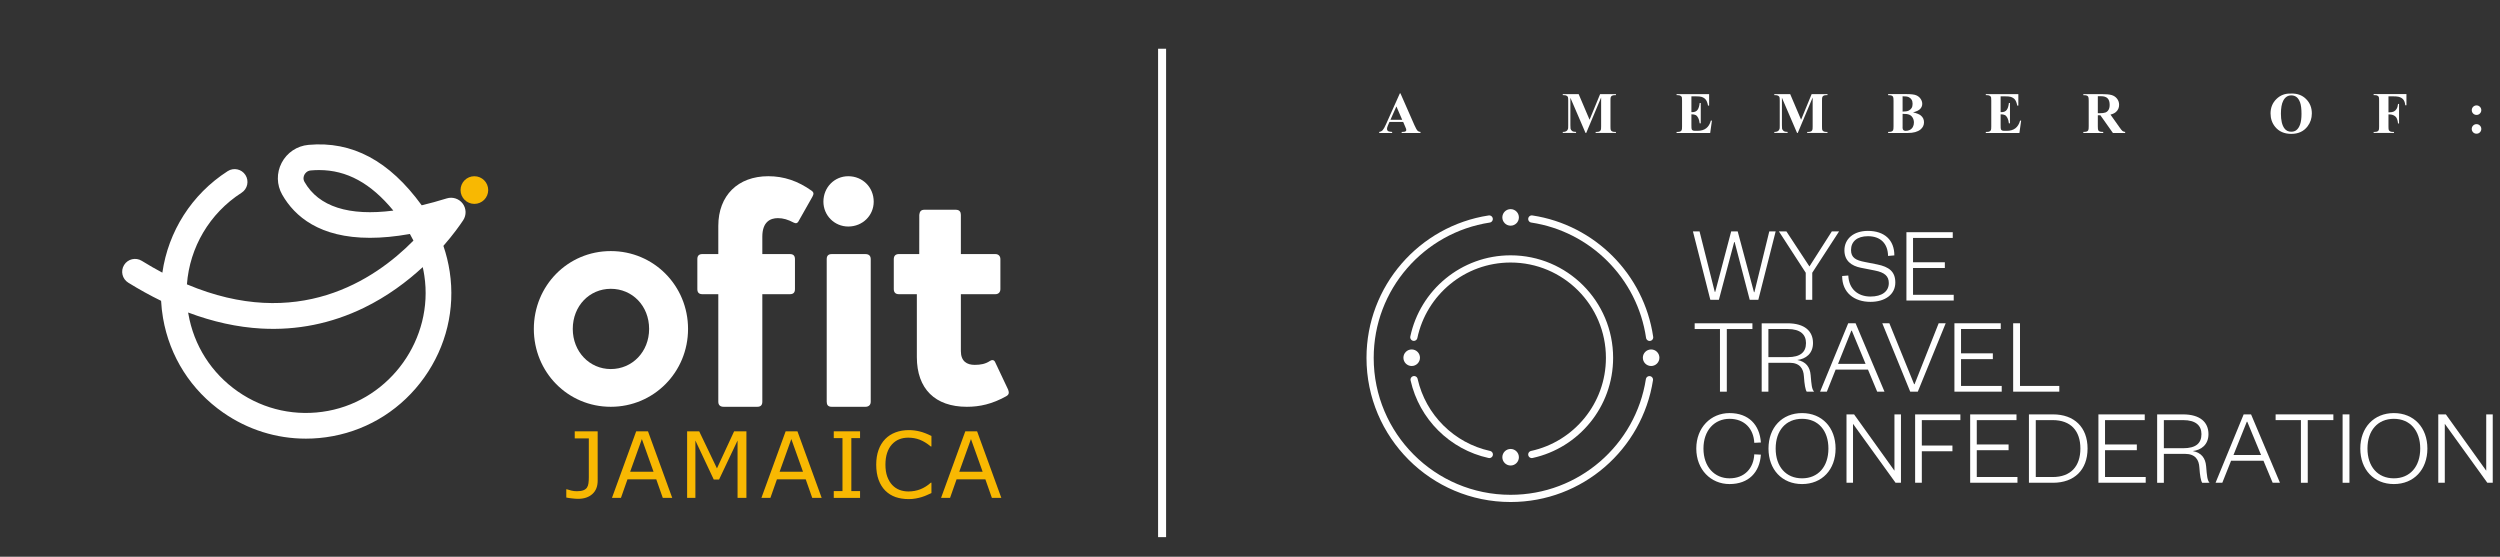 <svg width="312.24px" height="69.536px" enable-background="new 0 0 312.244 69.536" version="1.1" viewBox="0 0 312.24 69.536" xmlns="http://www.w3.org/2000/svg" xmlns:xlink="http://www.w3.org/1999/xlink">
 <rect x="0" y="0" width="312.24" height="69.536" fill="#333333" stroke="none"/>
 <defs>
  <style>.cls-1{fill:#002a60;}.cls-2{fill:#f9b804;}.cls-3{fill:#fff;}</style>
 </defs>
 <defs>
  <rect id="SVGID_113_" x="-125.33" y="-139.13" width="1904" height="1054.8"/>
 </defs>
 <clipPath id="SVGID_2_">
  <use overflow="visible" xlink:href="#SVGID_113_"/>
 </clipPath>
 <line x1="145.14" x2="145.14" y1="6.086" y2="67.086" fill="none" stroke="#fff" stroke-miterlimit="10"/>
 <g transform="matrix(.203 0 0 .203 -4.003 -1.417)">
  <path d="m320.09 123.91c0 4.699-3.812 8.512-8.512 8.512s-8.508-3.812-8.508-8.512 3.809-8.508 8.508-8.508 8.512 3.809 8.512 8.508" fill="#f8b802"/>
  <g fill="#fff">
   <path d="m216.03 111.61c-1.68 0-3.383 0.078-5.109 0.234-2.406 0.215-3.531 1.902-3.906 2.621-0.441 0.844-1.023 2.551 0.062 4.453 8.691 15.23 27.348 21.156 54.656 17.629-13.914-16.898-28.688-24.937-45.703-24.937m-80.562 87.637c0.039 0.246 0.082 0.488 0.125 0.734 3.371 19.555 14.199 36.562 30.492 47.891 16.289 11.324 36.012 15.551 55.535 11.898 38.453-7.195 65-44.516 59.172-83.195-0.266-1.773-0.594-3.527-0.977-5.254-9.586 8.855-21.719 18.004-36.301 25.082-19.898 9.656-41.105 13.934-63.027 12.715-14.695-0.816-29.746-4.121-45.02-9.871m72.391 77.609c-18.055 0-35.645-5.477-50.793-16.012-19.793-13.762-32.949-34.422-37.047-58.176-0.609-3.543-1.004-7.082-1.188-10.609-6.703-3.266-13.441-6.988-20.203-11.168-3.711-2.297-4.859-7.164-2.562-10.875 2.293-3.715 7.16-4.859 10.875-2.566 4.293 2.656 8.516 5.078 12.668 7.281 3.617-25.23 17.949-48.172 40.195-62.457 3.668-2.359 8.559-1.297 10.918 2.375 2.359 3.676 1.293 8.562-2.379 10.918-19.758 12.691-31.93 33.668-33.625 56.359 67.945 28.66 115-2.203 139.37-26.91-0.68-1.383-1.406-2.742-2.172-4.082-9.129 1.629-17.293 2.359-24.59 2.359-30.914 4e-3 -46.312-13.117-53.973-26.543-3.457-6.062-3.586-13.391-0.344-19.602 3.277-6.277 9.445-10.406 16.492-11.043 26.902-2.434 49.723 9.734 69.676 37.184 4.922-1.172 10.059-2.59 15.406-4.246 3.609-1.121 7.547 0.16 9.809 3.176 2.258 3.012 2.375 7.148 0.293 10.285-2.031 3.066-6.109 8.836-12.16 15.75 1.766 5.137 3.07 10.465 3.898 15.965 3.441 22.867-2.113 45.941-15.652 64.973-13.539 19.035-33.512 31.855-56.246 36.109-5.559 1.043-11.133 1.555-16.664 1.555"/>
   <path d="m395.51 234.04c-13.082 0-23.395-10.688-23.395-24.688 0-14.188 10.312-24.688 23.395-24.688 13.266 0 23.582 10.5 23.582 24.688 0 14-10.316 24.688-23.582 24.688m0-72.586c-26.527 0-47.348 21.371-47.348 47.898 0 26.531 20.82 47.902 47.348 47.902 26.531 0 47.531-21.371 47.531-47.902 0-26.527-21-47.898-47.531-47.898"/>
   <path d="m518.95 124.24c-8.293-5.894-16.949-8.844-26.531-8.844-18.605 0-30.766 11.789-30.766 30.582v17.316h-9.766c-2.211 0-3.129 1.105-3.129 3.133v18.422c0 2.027 0.918 3.133 3.129 3.133h9.766v66.145c0 2.023 1.105 3.129 3.316 3.129h20.633c2.211 0 3.133-1.105 3.133-3.129v-66.145h16.949c2.211 0 3.133-1.105 3.133-3.133v-18.422c0-2.027-0.922-3.133-3.133-3.133h-16.949v-10.684c0-9.027 4.789-11.422 9.578-11.422 3.32 0 6.266 0.922 9.766 2.766 0.555 0.184 0.922 0.363 1.289 0.363 0.555 0 1.105-0.363 1.477-0.918l8.656-15.293c0.738-1.473 1.289-2.578-0.551-3.867"/>
   <path d="m541.61 115.4c-8.473 0-15.289 6.816-15.289 15.66 0 8.473 6.816 15.289 15.289 15.289 8.844 0 15.66-6.816 15.66-15.289 0-8.844-6.816-15.66-15.66-15.66"/>
   <path d="m552.12 163.3h-20.637c-2.211 0-3.129 1.105-3.129 3.133v87.699c0 1.84 0.734 3.129 3.129 3.129h20.637c2.027 0 3.316-1.105 3.316-3.129v-87.699c0-2.027-1.105-3.133-3.316-3.133"/>
   <path d="m640 246.76-7.922-16.77c-0.367-0.918-0.922-1.469-1.84-1.469-0.371 0-0.922 0.184-1.473 0.551-2.766 1.844-5.711 2.394-9.398 2.394-4.789 0-8.473-2.211-8.473-8.473v-35.008h21.184c2.027 0 3.133-1.285 3.133-3.133v-18.422c0-1.84-1.105-3.133-3.133-3.133h-21.184v-24.133c0-1.656-0.738-3.133-3.133-3.133h-19.312c-2.211 0-2.949 1.293-3.133 3.133l-0.031 24.133h-12.527c-1.844 0-3.133 0.922-3.133 3.133v18.422c0 2.215 1.289 3.133 3.133 3.133h11.055v38.691c0 19.527 11.234 30.582 30.766 30.582 7.922 0 15.477-1.66 24.133-6.449 2.027-1.105 1.844-2.394 1.289-4.051"/>
  </g>
  <g fill="#f8b802" stroke-width="1.409" aria-label="JAMAICA">
   <path d="m387.44 302.66q0 5.392-3.301 8.308-3.274 2.916-8.803 2.916-1.321 0-3.521-0.248-2.201-0.22-3.686-0.55v-5.089h0.303q1.128 0.385 2.779 0.798t3.384 0.413q2.531 0 4.016-0.578 1.513-0.578 2.228-1.651 0.743-1.1 0.935-2.696 0.22-1.596 0.22-3.686v-23.906h-8.666v-4.347h14.113z"/>
   <path d="m433.31 313.31h-5.805l-4.016-11.417h-17.717l-4.016 11.417h-5.529l14.91-40.963h7.263zm-11.499-16.093-7.18-20.11-7.208 20.11z"/>
   <path d="m478.95 313.31h-5.447v-35.295l-11.389 24.016h-3.246l-11.307-24.016v35.295h-5.089v-40.963h7.428l10.922 22.806 10.564-22.806h7.565z"/>
   <path d="m525.26 313.31h-5.805l-4.016-11.417h-17.717l-4.016 11.417h-5.529l14.91-40.963h7.263zm-11.499-16.093-7.18-20.11-7.208 20.11z"/>
   <path d="m548.87 313.31h-16.176v-4.181h5.364v-32.599h-5.364v-4.181h16.176v4.181h-5.364v32.599h5.364z"/>
   <path d="m592.79 310.34q-1.513 0.66-2.751 1.238-1.21 0.578-3.191 1.21-1.678 0.523-3.659 0.88-1.953 0.385-4.319 0.385-4.457 0-8.116-1.238-3.631-1.266-6.327-3.934-2.641-2.614-4.127-6.63-1.486-4.044-1.486-9.381 0-5.062 1.431-9.051 1.431-3.989 4.127-6.74 2.614-2.668 6.3-4.072 3.714-1.403 8.226-1.403 3.301 0 6.575 0.798 3.301 0.798 7.318 2.806v6.465h-0.413q-3.384-2.834-6.713-4.127-3.329-1.293-7.125-1.293-3.109 0-5.612 1.018-2.476 0.99-4.429 3.109-1.898 2.063-2.971 5.227-1.045 3.136-1.045 7.263 0 4.319 1.155 7.428 1.183 3.109 3.026 5.062 1.926 2.036 4.484 3.026 2.586 0.963 5.447 0.963 3.934 0 7.373-1.348t6.437-4.044h0.385z"/>
   <path d="m635.79 313.31h-5.805l-4.016-11.417h-17.717l-4.016 11.417h-5.529l14.91-40.963h7.263zm-11.499-16.093-7.18-20.11-7.208 20.11z"/>
  </g>
 </g>
 <g fill="#fff" stroke-width=".269" aria-label="A MEMBER OF:">
  <path d="m175.25 15.226h-1.715l-0.204 0.473q-0.1 0.236-0.1 0.39 0 0.204 0.165 0.301 0.097 0.057 0.476 0.086v0.132h-1.615v-0.132q0.261-0.039 0.43-0.215 0.168-0.179 0.415-0.734l1.737-3.874h0.068l1.751 3.982q0.251 0.566 0.412 0.713 0.122 0.111 0.344 0.129v0.132h-2.349v-0.132h0.097q0.283 0 0.397-0.079 0.079-0.057 0.079-0.165 0-0.064-0.021-0.132-7e-3 -0.032-0.107-0.269zm-0.122-0.265-0.723-1.672-0.745 1.672z"/>
  <path d="m198.53 14.954 1.318-3.201h1.977v0.132h-0.158q-0.215 0-0.344 0.075-0.089 0.05-0.143 0.168-0.039 0.086-0.039 0.448v3.201q0 0.372 0.039 0.465 0.039 0.093 0.161 0.165 0.122 0.068 0.326 0.068h0.158v0.132h-2.535v-0.132h0.158q0.215 0 0.344-0.075 0.089-0.05 0.143-0.172 0.039-0.086 0.039-0.451v-3.599l-1.862 4.429h-0.086l-1.891-4.397v3.42q0 0.358 0.018 0.44 0.046 0.179 0.201 0.294 0.158 0.111 0.491 0.111v0.132h-1.661v-0.132h0.05q0.161 0.004 0.301-0.05 0.14-0.057 0.211-0.15 0.072-0.093 0.111-0.261 7e-3 -0.039 7e-3 -0.365v-3.072q0-0.369-0.039-0.458-0.039-0.093-0.161-0.161-0.122-0.072-0.326-0.072h-0.154v-0.132h1.984z"/>
  <path d="m211.25 12.032v1.977h0.097q0.462 0 0.67-0.29 0.208-0.29 0.265-0.856h0.136v2.542h-0.136q-0.043-0.415-0.183-0.68-0.136-0.265-0.319-0.354-0.183-0.093-0.53-0.093v1.368q0 0.401 0.032 0.491 0.036 0.09 0.129 0.147t0.301 0.057h0.29q0.68 0 1.089-0.315 0.412-0.315 0.591-0.96h0.132l-0.218 1.543h-4.197v-0.132h0.161q0.211 0 0.34-0.075 0.093-0.05 0.143-0.172 0.039-0.086 0.039-0.451v-3.194q0-0.329-0.018-0.405-0.036-0.125-0.132-0.193-0.136-0.1-0.372-0.1h-0.161v-0.132h4.064v1.436h-0.136q-0.104-0.526-0.294-0.756-0.186-0.229-0.53-0.337-0.201-0.064-0.752-0.064z"/>
  <path d="m224.95 14.954 1.318-3.201h1.977v0.132h-0.158q-0.215 0-0.344 0.075-0.089 0.05-0.143 0.168-0.039 0.086-0.039 0.448v3.201q0 0.372 0.039 0.465 0.039 0.093 0.161 0.165 0.122 0.068 0.326 0.068h0.158v0.132h-2.535v-0.132h0.158q0.215 0 0.344-0.075 0.089-0.05 0.143-0.172 0.039-0.086 0.039-0.451v-3.599l-1.862 4.429h-0.086l-1.891-4.397v3.42q0 0.358 0.018 0.44 0.046 0.179 0.201 0.294 0.158 0.111 0.491 0.111v0.132h-1.661v-0.132h0.05q0.161 0.004 0.301-0.05 0.14-0.057 0.211-0.15 0.072-0.093 0.111-0.261 7e-3 -0.039 7e-3 -0.365v-3.072q0-0.369-0.039-0.458-0.039-0.093-0.161-0.161-0.122-0.072-0.326-0.072h-0.154v-0.132h1.984z"/>
  <path d="m238.93 14.034q0.691 0.161 0.97 0.39 0.401 0.326 0.401 0.845 0 0.548-0.44 0.906-0.541 0.433-1.572 0.433h-2.467v-0.132q0.337 0 0.455-0.061 0.122-0.064 0.168-0.165 0.05-0.1 0.05-0.494v-3.151q0-0.394-0.05-0.494-0.046-0.104-0.168-0.165-0.122-0.061-0.455-0.061v-0.132h2.328q0.834 0 1.182 0.15 0.347 0.147 0.548 0.444 0.201 0.294 0.201 0.627 0 0.351-0.254 0.627-0.254 0.272-0.895 0.433zm-1.303-0.097q0.508 0 0.748-0.115 0.243-0.115 0.372-0.322t0.129-0.53q0-0.322-0.129-0.526-0.125-0.208-0.362-0.315t-0.759-0.104zm0 0.279v1.558l-4e-3 0.179q0 0.193 0.097 0.294 0.1 0.097 0.294 0.097 0.286 0 0.526-0.125 0.243-0.129 0.372-0.369 0.129-0.243 0.129-0.541 0-0.34-0.158-0.609-0.158-0.272-0.433-0.38t-0.824-0.104z"/>
  <path d="m249.87 12.032v1.977h0.097q0.462 0 0.67-0.29 0.208-0.29 0.265-0.856h0.136v2.542h-0.136q-0.043-0.415-0.183-0.68-0.136-0.265-0.319-0.354-0.183-0.093-0.53-0.093v1.368q0 0.401 0.032 0.491 0.036 0.09 0.129 0.147 0.093 0.057 0.301 0.057h0.29q0.68 0 1.089-0.315 0.412-0.315 0.591-0.96h0.132l-0.218 1.543h-4.197v-0.132h0.161q0.211 0 0.34-0.075 0.093-0.05 0.143-0.172 0.039-0.086 0.039-0.451v-3.194q0-0.329-0.018-0.405-0.036-0.125-0.132-0.193-0.136-0.1-0.372-0.1h-0.161v-0.132h4.064v1.436h-0.136q-0.104-0.526-0.294-0.756-0.186-0.229-0.53-0.337-0.201-0.064-0.752-0.064z"/>
  <path d="m262.01 14.395v1.361q0 0.394 0.047 0.498 0.05 0.1 0.172 0.161 0.122 0.061 0.455 0.061v0.132h-2.485v-0.132q0.337 0 0.455-0.061 0.122-0.064 0.168-0.165 0.05-0.1 0.05-0.494v-3.151q0-0.394-0.05-0.494-0.047-0.104-0.168-0.165-0.122-0.061-0.455-0.061v-0.132h2.256q0.881 0 1.289 0.122 0.408 0.122 0.666 0.451 0.258 0.326 0.258 0.766 0 0.537-0.387 0.888-0.247 0.222-0.691 0.333l1.167 1.644q0.229 0.319 0.326 0.397 0.147 0.111 0.34 0.122v0.132h-1.529l-1.565-2.213zm0-2.381v2.127h0.204q0.498 0 0.745-0.09 0.247-0.093 0.387-0.329 0.143-0.24 0.143-0.623 0-0.555-0.261-0.82-0.258-0.265-0.834-0.265z"/>
  <path d="m286.13 11.685q1.16-0.043 1.883 0.677 0.727 0.72 0.727 1.801 0 0.924-0.541 1.626-0.716 0.931-2.023 0.931-1.311 0-2.027-0.888-0.566-0.702-0.566-1.665 0-1.081 0.734-1.801 0.738-0.723 1.812-0.68zm0.043 0.229q-0.666 0-1.013 0.68-0.283 0.559-0.283 1.604 0 1.242 0.437 1.837 0.304 0.415 0.852 0.415 0.369 0 0.616-0.179 0.315-0.229 0.491-0.73 0.175-0.505 0.175-1.314 0-0.963-0.179-1.44-0.179-0.48-0.458-0.677-0.276-0.197-0.637-0.197z"/>
  <path d="m298.31 12.032v1.994h0.14q0.322 0 0.526-0.097t0.344-0.326q0.143-0.229 0.186-0.619h0.125v2.438h-0.125q-0.068-0.691-0.372-0.909-0.301-0.222-0.684-0.222h-0.14v1.486q0 0.372 0.039 0.465 0.043 0.093 0.161 0.165 0.122 0.068 0.326 0.068h0.161v0.132h-2.539v-0.132h0.161q0.211 0 0.34-0.075 0.093-0.05 0.143-0.172 0.039-0.086 0.039-0.451v-3.194q0-0.372-0.039-0.466t-0.161-0.161q-0.118-0.072-0.322-0.072h-0.161v-0.132h4.096v1.393h-0.147q-0.05-0.491-0.258-0.727-0.204-0.236-0.594-0.333-0.215-0.054-0.795-0.054z"/>
  <path d="m309.31 13.164q0.247 0 0.419 0.175 0.175 0.172 0.175 0.419t-0.175 0.423q-0.172 0.172-0.419 0.172t-0.423-0.172q-0.172-0.175-0.172-0.423t0.172-0.419q0.175-0.175 0.423-0.175zm-4e-3 2.342q0.251 0 0.423 0.175 0.175 0.175 0.175 0.423t-0.175 0.423q-0.175 0.172-0.423 0.172t-0.423-0.172q-0.172-0.175-0.172-0.423t0.172-0.423q0.175-0.175 0.423-0.175z"/>
 </g>
 <g transform="matrix(1.047 0 0 1.047 109.98 -165.14)">
  <g fill="none" stroke="#fff" stroke-linecap="round" stroke-miterlimit="10" stroke-width=".859">
   <path d="m91.717 203.02c-1.248 8.023-8.188 14.162-16.56 14.162-9.258 0-16.762-7.505-16.762-16.762 0-8.388 6.164-15.338 14.209-16.568"/>
   <path d="m77.684 183.85c7.258 1.097 12.991 6.849 14.056 14.118"/>
   <path d="m63.612 197.96c1.13-5.338 5.869-9.346 11.545-9.346 6.515 0 11.799 5.283 11.799 11.8 0 5.649-3.97 10.371-9.273 11.527"/>
   <path d="m72.616 211.94c-4.458-0.977-7.972-4.476-8.972-8.926"/>
  </g>
  <g fill="#fff">
   <path d="m90.931 200.4c0-0.546 0.442-0.988 0.988-0.988 0.546 0 0.988 0.442 0.988 0.988 0 0.544-0.442 0.987-0.988 0.987-0.546 0-0.988-0.442-0.988-0.987"/>
   <path d="m62.369 200.4c0-0.546 0.442-0.988 0.988-0.988 0.546 0 0.988 0.442 0.988 0.988 0 0.544-0.442 0.987-0.988 0.987-0.546 0-0.988-0.442-0.988-0.987"/>
   <path d="m74.17 183.66c0-0.544 0.442-0.987 0.988-0.987 0.544 0 0.987 0.442 0.987 0.987 0 0.546-0.442 0.988-0.987 0.988-0.546 0-0.988-0.442-0.988-0.988"/>
   <path d="m74.17 212.27c0-0.546 0.442-0.988 0.988-0.988 0.544 0 0.987 0.442 0.987 0.988 0 0.546-0.442 0.988-0.987 0.988-0.546 0-0.988-0.442-0.988-0.988"/>
   <g transform="matrix(.353 0 0 .353 96.714 193.49)">
    <path d="m15.672-23.109h-2.203l-5.391 20.438h-0.156l-5.141-20.438h-2.234l5.875 23.109h2.891l5.172-19.516h0.156l5.094 19.516h2.906l5.859-23.109h-2.156l-5.031 20.547h-0.141z"/>
   </g>
   <g transform="matrix(.353 0 0 .353 106.97 193.49)">
    <path d="m10.859-11.266-7.781-11.844h-2.531l9.062 13.969v9.141h2.203v-9.141l9.062-13.969h-2.453z"/>
   </g>
   <g transform="matrix(.353 0 0 .353 -128.96 41.389)">
    <g transform="translate(689.46,431.14)">
     <path d="m0.812-8.297c0 5.625 4.062 8.734 9.562 8.734 4.891 0 8.406-2.453 8.406-6.531 0-3.672-2.094-5.312-6.156-6.125l-4.109-0.812c-3.047-0.578-4.703-1.422-4.703-4.031 0-2.891 2.062-4.688 5.719-4.688 4.234 0 6.719 2.453 6.797 6.672l2.125-0.188c0-5.203-3.344-8.281-8.953-8.281-4.875 0-7.922 2.75-7.922 6.562 0 3.484 2.281 5.25 5.578 5.906l4.688 0.922c3.344 0.656 4.734 1.906 4.734 4.25 0 2.859-2.375 4.547-6.203 4.547-4.219 0-7.297-2.531-7.484-7.109z"/>
    </g>
    <g transform="translate(709.6,431.14)">
     <path d="m18.375-1.938h-13.75v-9.062h10.75v-1.953h-10.75v-8.219h13.422v-1.938h-15.656v23.109h15.984z"/>
    </g>
   </g>
   <g transform="matrix(.353 0 0 .353 -128.96 41.389)">
    <g transform="translate(639.7,461.93)">
     <path d="m11.594 0v-21.172h8.656v-1.938h-19.516v1.938h8.547v21.172z"/>
    </g>
    <g transform="translate(660.69,461.93)">
     <path d="m20.109 0c-0.781-0.844-0.891-2.234-1.172-5.609-0.234-2.719-1.578-4.547-4.516-5.109 2.828-0.328 5.312-2.125 5.312-5.719 0-4-2.781-6.672-8.625-6.672h-8.719v23.109h2.266v-9.766h7.188c3.453 0 4.672 2.031 4.812 4.562 0.188 2.812 0.516 4.578 0.953 5.203zm-15.453-11.672v-9.5h6.531c4.297 0 6.172 1.875 6.172 4.734 0 3.078-1.875 4.766-6.172 4.766z"/>
    </g>
    <g transform="translate(682.27,461.93)">
     <path d="m10.047-23.109-9.5 23.109h2.281l2.969-7.453h10.938l3.109 7.453h2.469l-9.766-23.109zm1.062 2.484h0.156l4.656 11.234h-9.312z"/>
    </g>
   </g>
   <g transform="matrix(.353 0 0 .353 -128.96 41.389)">
    <g transform="translate(703.29,461.93)">
     <path d="m12.547 0 9.422-23.109h-2.375l-8.141 20.578h-0.156l-8.359-20.578h-2.391l9.438 23.109z"/>
    </g>
    <g transform="translate(725.82,461.93)">
     <path d="m18.375-1.938h-13.75v-9.062h10.75v-1.953h-10.75v-8.219h13.422v-1.938h-15.656v23.109h15.984z"/>
    </g>
    <g transform="translate(745.67,461.93)">
     <path d="m2.391-23.109v23.109h15.594v-1.938h-13.281v-21.172z"/>
    </g>
   </g>
   <g transform="matrix(.353 0 0 .353 -128.96 41.389)">
    <g transform="translate(639.7,492.71)">
     <path d="m1.281-11.562c0 7.125 4.922 12 11.234 12 6.453 0 10.188-3.953 10.594-9.938l-2.234-0.109c-0.219 4.688-3.266 8.109-8.359 8.109-5.062 0-8.812-3.859-8.812-10.062 0-6.188 3.75-10.047 8.812-10.047 5.094 0 8.141 3.406 8.359 8.109l2.234-0.109c-0.406-5.984-4.141-9.938-10.594-9.938-6.312 0-11.234 4.875-11.234 11.984z"/>
    </g>
    <g transform="translate(664.1,492.71)">
     <path d="m23.953-11.562c0-7.109-4.578-11.984-11.328-11.984s-11.344 4.875-11.344 11.984c0 7.125 4.594 12 11.344 12s11.328-4.875 11.328-12zm-2.422 0c0 6.125-3.484 10.062-8.906 10.062-5.438 0-8.922-3.938-8.922-10.062s3.484-10.047 8.922-10.047c5.422 0 8.906 3.922 8.906 10.047z"/>
    </g>
    <g transform="translate(689.35,492.71)">
     <path d="m4.953-23.109h-2.562v23.109h2.203v-19.922l14.375 19.922h1.828v-23.109h-2.203v19.031z"/>
    </g>
    <g transform="translate(712.54,492.71)">
     <path d="m4.656 0v-10.641h10.344v-1.938h-10.344v-8.594h13.031v-1.938h-15.297v23.109z"/>
    </g>
    <g transform="translate(731.14,492.71)">
     <path d="m18.375-1.938h-13.75v-9.062h10.75v-1.953h-10.75v-8.219h13.422v-1.938h-15.656v23.109h15.984z"/>
    </g>
    <g transform="translate(751,492.71)">
     <path d="m4.703-1.938v-19.234h5.719c6.094 0 9.359 3.594 9.359 9.609s-3.266 9.625-9.359 9.625zm-2.312 1.938h8.141c7.156 0 11.672-4.328 11.672-11.562 0-7.219-4.516-11.547-11.672-11.547h-8.141z"/>
    </g>
    <g transform="translate(774.48,492.71)">
     <path d="m18.375-1.938h-13.75v-9.062h10.75v-1.953h-10.75v-8.219h13.422v-1.938h-15.656v23.109h15.984z"/>
    </g>
    <g transform="translate(794.33,492.71)">
     <path d="m20.109 0c-0.781-0.844-0.891-2.234-1.172-5.609-0.234-2.719-1.578-4.547-4.516-5.109 2.828-0.328 5.312-2.125 5.312-5.719 0-4-2.781-6.672-8.625-6.672h-8.719v23.109h2.266v-9.766h7.188c3.453 0 4.672 2.031 4.812 4.562 0.188 2.812 0.516 4.578 0.953 5.203zm-15.453-11.672v-9.5h6.531c4.297 0 6.172 1.875 6.172 4.734 0 3.078-1.875 4.766-6.172 4.766z"/>
    </g>
    <g transform="translate(815.91,492.71)">
     <path d="m10.047-23.109-9.5 23.109h2.281l2.969-7.453h10.938l3.109 7.453h2.469l-9.766-23.109zm1.062 2.484h0.156l4.656 11.234h-9.312z"/>
    </g>
   </g>
   <g transform="matrix(.353 0 0 .353 -128.96 41.389)">
    <g transform="translate(836.02,492.71)">
     <path d="m11.594 0v-21.172h8.656v-1.938h-19.516v1.938h8.547v21.172z"/>
    </g>
    <g transform="translate(857,492.71)">
     <path d="m2.391-23.109v23.109h2.312v-23.109z"/>
    </g>
    <g transform="translate(864.09,492.71)">
     <path d="m23.953-11.562c0-7.109-4.578-11.984-11.328-11.984s-11.344 4.875-11.344 11.984c0 7.125 4.594 12 11.344 12s11.328-4.875 11.328-12zm-2.422 0c0 6.125-3.484 10.062-8.906 10.062-5.438 0-8.922-3.938-8.922-10.062s3.484-10.047 8.922-10.047c5.422 0 8.906 3.922 8.906 10.047z"/>
    </g>
    <g transform="translate(889.33,492.71)">
     <path d="m4.953-23.109h-2.562v23.109h2.203v-19.922l14.375 19.922h1.828v-23.109h-2.203v19.031z"/>
    </g>
   </g>
  </g>
 </g>
</svg>

